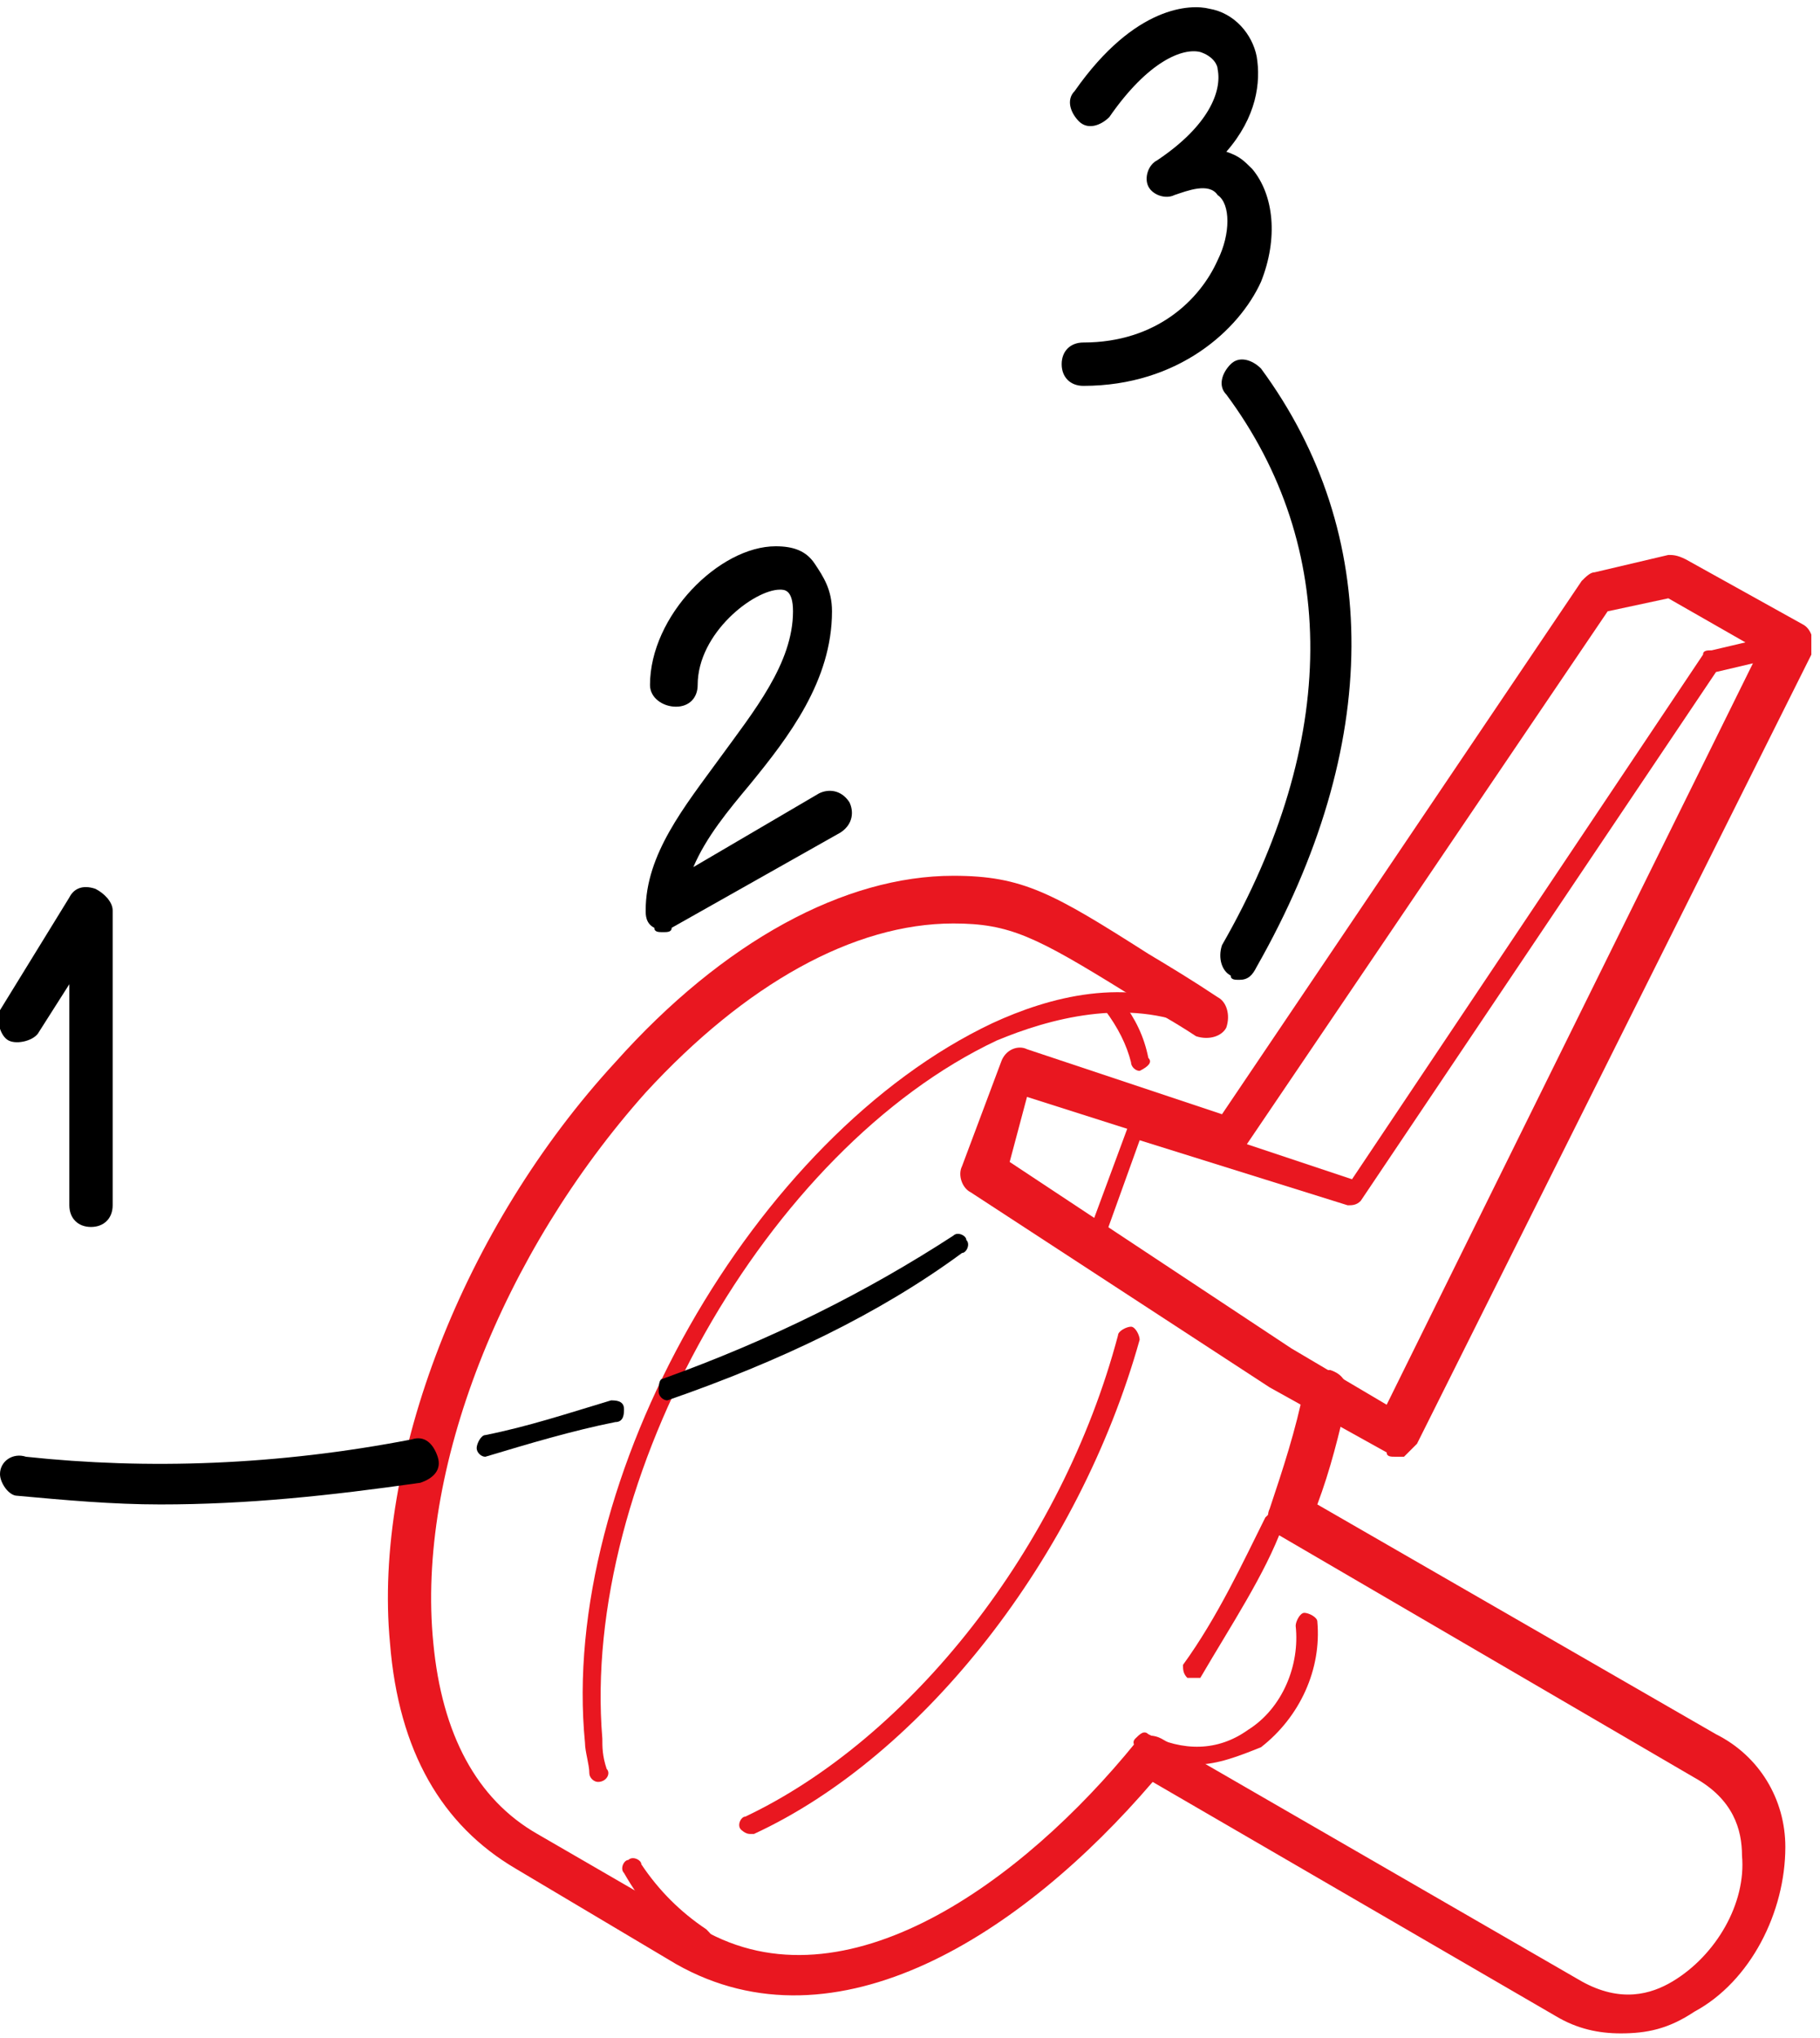 <svg width="126" height="141" viewBox="0 0 126 141" fill="none" xmlns="http://www.w3.org/2000/svg">
<g clip-path="url(#clip0)">
<path d="M112.2 140.7C110.7 140.7 109.2 140.4 107.7 139.5L79.8 123.3C70.8 133.8 57.9 142.2 46.8 135.9L35.7 129.3C30.6 126.3 27.6 121.2 27 113.7C25.8 101.1 32.1 84.9 42.6 73.5C50.1 65.1 58.5 60.6 66 60.6C70.8 60.6 72.9 61.8 79.5 66C81 66.9 82.5 67.8 84.3 69C84.9 69.3 85.2 70.2 84.9 71.1C84.6 71.7 83.7 72 82.8 71.7C81 70.5 79.2 69.6 78 68.7C71.7 64.8 69.9 63.9 66 63.9C59.1 63.9 51.6 68.1 44.7 75.6C34.8 86.7 28.8 101.7 30 113.7C30.6 120 33 124.5 37.2 126.9L48.6 133.5C58.5 139.2 70.8 130.2 78.6 120.6C79.2 120 79.8 120 80.4 120.3L109.5 137.1C112.2 138.6 114.3 138 115.8 137.1C118.8 135.3 120.9 131.7 120.6 128.4C120.6 126.6 120 124.5 117.3 123L88.5 106.2C87.9 105.9 87.6 105 87.9 104.4C88.8 101.7 89.7 99 90.3 96C90.6 95.1 91.2 94.8 92.1 94.8C93 95.1 93.3 95.7 93.3 96.6C92.7 99.3 92.1 101.7 91.2 104.1L118.8 120C121.8 121.5 123.6 124.5 123.6 127.8C123.6 132.3 121.2 137.1 117.3 139.2C115.5 140.4 114 140.7 112.2 140.7Z" fill="#E91720"/>
<path d="M41.4 123.3C41.1 123.3 40.8 123 40.8 122.7C40.8 122.1 40.5 121.2 40.5 120.6C38.7 102.3 52.2 78.6 68.7 70.8C72.6 69 78 67.5 83.1 69.9H83.4C83.7 70.2 84 70.5 83.7 70.8C83.7 71.1 83.4 71.1 83.4 71.1C83.1 71.1 83.1 71.1 82.8 71.1C78 69 72.6 70.5 69 72C53.1 79.5 40.2 102.3 41.7 120.3C41.7 120.9 41.7 121.5 42 122.4C42.3 122.7 42 123.3 41.4 123.3Z" fill="#E91720"/>
<path d="M48.3 134.7H48C45.9 133.5 44.4 131.7 43.2 129.6C42.9 129.3 43.2 128.7 43.5 128.7C43.8 128.4 44.4 128.7 44.4 129C45.6 130.8 47.1 132.3 48.9 133.5C49.2 133.8 49.5 134.1 49.2 134.4C48.6 134.7 48.6 134.7 48.3 134.7Z" fill="#E91720"/>
<path d="M78.9 74.1C78.6 74.1 78.3 73.8 78.3 73.5C78 72.3 77.4 71.1 76.5 69.9C76.2 69.6 76.5 69 76.8 69C77.1 68.7 77.7 69 77.7 69.3C78.6 70.5 79.2 71.7 79.5 73.2C79.8 73.5 79.5 73.8 78.9 74.1C79.2 74.1 78.9 74.1 78.9 74.1Z" fill="#E91720"/>
<path d="M51.9 126.9C51.6 126.9 51.3 126.6 51.3 126.6C51 126.3 51.3 125.7 51.6 125.7C63 120.3 73.5 107.1 77.4 92.4C77.4 92.1 78 91.8 78.3 91.8C78.6 91.8 78.9 92.4 78.9 92.7C74.7 107.7 63.9 121.5 52.2 126.9C52.2 126.9 52.2 126.9 51.9 126.9Z" fill="#E91720"/>
<path d="M82.5 116.1H82.2C81.9 115.8 81.9 115.5 81.9 115.2C84.3 111.9 86.1 108 87.6 105C87.9 104.7 88.2 104.4 88.5 104.7C88.8 105 89.1 105.3 88.8 105.6C87.6 108.9 85.2 112.5 83.1 116.1C82.8 116.1 82.8 116.1 82.5 116.1Z" fill="#E91720"/>
<path d="M82.8 122.1C81.6 122.1 80.1 121.8 78.9 121.2C78.6 120.9 78.3 120.6 78.6 120.3C78.9 120 79.2 119.7 79.5 120C81.9 121.2 84.3 121.2 86.4 119.7C88.8 118.2 90 115.2 89.7 112.5C89.7 112.2 90 111.6 90.3 111.6C90.6 111.6 91.2 111.9 91.2 112.2C91.5 115.5 90 118.8 87.3 120.9C85.8 121.5 84.3 122.1 82.8 122.1Z" fill="#E91720"/>
<path d="M96.6 100.8C96.3 100.8 96 100.8 96 100.5L87.9 96L67.2 82.5C66.6 82.2 66.3 81.3 66.6 80.7L69.3 73.5C69.6 72.6 70.5 72.3 71.1 72.6L84.6 77.1L109.5 40.2C109.8 39.9 110.1 39.6 110.4 39.6L115.5 38.4C115.8 38.4 116.1 38.4 116.7 38.7L124.8 43.2C125.4 43.5 125.7 44.4 125.4 45.3L98.1 99.9C97.8 100.2 97.5 100.5 97.2 100.8C96.9 100.8 96.9 100.8 96.6 100.8ZM69.9 80.4L89.4 93.3L96 97.2L121.8 45L115.5 41.4L111.3 42.3L86.1 79.5C85.8 80.1 84.9 80.4 84.3 80.1L71.1 75.9L69.9 80.4Z" fill="#E91720"/>
<path d="M75.9 86.4C75.3 86.1 75 85.8 75.3 85.5L78.3 77.4C78.3 77.1 78.9 76.8 79.2 76.8L93.6 81.6L117.9 45.3C117.9 45 118.2 45 118.5 45L123.6 43.8C123.9 43.8 124.5 44.1 124.5 44.4C124.5 44.7 124.2 45.3 123.9 45.3L118.8 46.5L94.2 83.1C93.9 83.4 93.6 83.4 93.3 83.4L78.9 78.9L76.2 86.4C76.5 86.4 76.2 86.4 75.9 86.4Z" fill="#E91720"/>
<path d="M85.8 67.8C85.5 67.8 85.2 67.8 85.2 67.5C84.6 67.2 84.3 66.3 84.6 65.4C92.7 51.3 92.7 37.8 84.9 27.3C84.3 26.7 84.6 25.8 85.2 25.2C85.8 24.6 86.7 24.9 87.3 25.5C95.7 36.9 95.7 51.6 87 66.9C86.7 67.5 86.4 67.8 85.8 67.8Z" fill="black"/>
<path d="M11.1 104.1C7.8 104.1 4.5 103.8 1.2 103.5C0.6 103.5 0 102.6 0 102C0 101.1 0.9 100.5 1.8 100.8C10.2 101.7 19.2 101.4 28.5 99.6C29.4 99.299 30 99.9 30.3 100.8C30.6 101.7 30 102.3 29.1 102.6C22.8 103.5 17.1 104.1 11.1 104.1Z" fill="black"/>
<path d="M6.3 84.9C5.4 84.9 4.8 84.3 4.8 83.4V68.1L2.7 71.4C2.4 72 1.2 72.3 0.6 72C4.02331e-07 71.7 -0.3 70.5 4.17233e-07 69.9L4.8 62.1C5.1 61.5 5.7 61.2 6.6 61.5C7.2 61.8 7.8 62.4 7.8 63V83.4C7.8 84.3 7.2 84.9 6.3 84.9Z" fill="black"/>
<path d="M45.9 64.5C45.6 64.5 45.3 64.5 45.3 64.2C44.7 63.9 44.7 63.3 44.7 63C44.7 59.1 47.4 55.8 49.8 52.5C52.2 49.2 54.9 45.9 54.9 42.3C54.9 40.8 54.3 40.8 54 40.8C52.2 40.8 48.3 43.8 48.3 47.4C48.3 48.3 47.7 48.9 46.8 48.9C45.9 48.9 45 48.3 45 47.4C45 42.6 49.8 37.8 53.7 37.8C54.9 37.8 55.8 38.1 56.4 39C57 39.9 57.6 40.8 57.6 42.3C57.6 47.1 54.6 51 51.9 54.3C50.4 56.1 48.9 57.9 48 60L56.7 54.9C57.3 54.6 58.2 54.6 58.8 55.5C59.1 56.1 59.1 57 58.2 57.6L46.5 64.2C46.5 64.5 46.2 64.5 45.9 64.5Z" fill="black"/>
<path d="M75 26.7C74.1 26.7 73.5 26.1 73.5 25.2C73.5 24.3 74.1 23.7 75 23.7C80.1 23.7 83.1 20.7 84.3 18C85.2 16.2 85.2 14.1 84.3 13.5C83.7 12.6 82.2 13.2 81.3 13.5C80.7 13.8 79.8 13.5 79.5 12.9C79.2 12.3 79.5 11.4 80.1 11.1C83.7 8.7 84.6 6.3 84.3 4.8C84.3 4.5 84 3.9 83.1 3.6C81.9 3.3 79.5 4.2 76.8 8.1C76.2 8.7 75.3 9 74.7 8.4C74.1 7.8 73.8 6.9 74.4 6.3C78.6 0.3 82.5 0.3 83.7 0.6C85.5 0.9 86.7 2.4 87 3.9C87.3 5.7 87 8.1 84.9 10.5C85.8 10.8 86.1 11.1 86.7 11.7C88.2 13.5 88.5 16.5 87.3 19.5C85.8 22.8 81.6 26.7 75 26.7Z" fill="black"/>
<path d="M46.2 96.9C45.9 96.9 45.6 96.6 45.6 96.3C45.6 96 45.6 95.4 45.9 95.4C53.4 92.7 60 89.4 66 85.5C66.3 85.2 66.9 85.5 66.9 85.8C67.2 86.1 66.9 86.7 66.6 86.7C60.9 90.9 54 94.2 46.2 96.9Z" fill="black"/>
<path d="M33.6 100.8C33.3 100.8 33 100.5 33 100.2C33 99.9 33.3 99.3 33.6 99.3C36.6 98.7 39.3 97.8 42.3 96.9C42.6 96.9 43.2 96.9 43.2 97.5C43.2 97.8 43.2 98.4 42.6 98.4C39.6 99 36.6 99.9 33.6 100.8Z" fill="black"/>
</g>
<defs>
<clipPath id="clip0">
<rect width="125.4" height="140.7" fill="white"/>
</clipPath>
</defs>
</svg>
